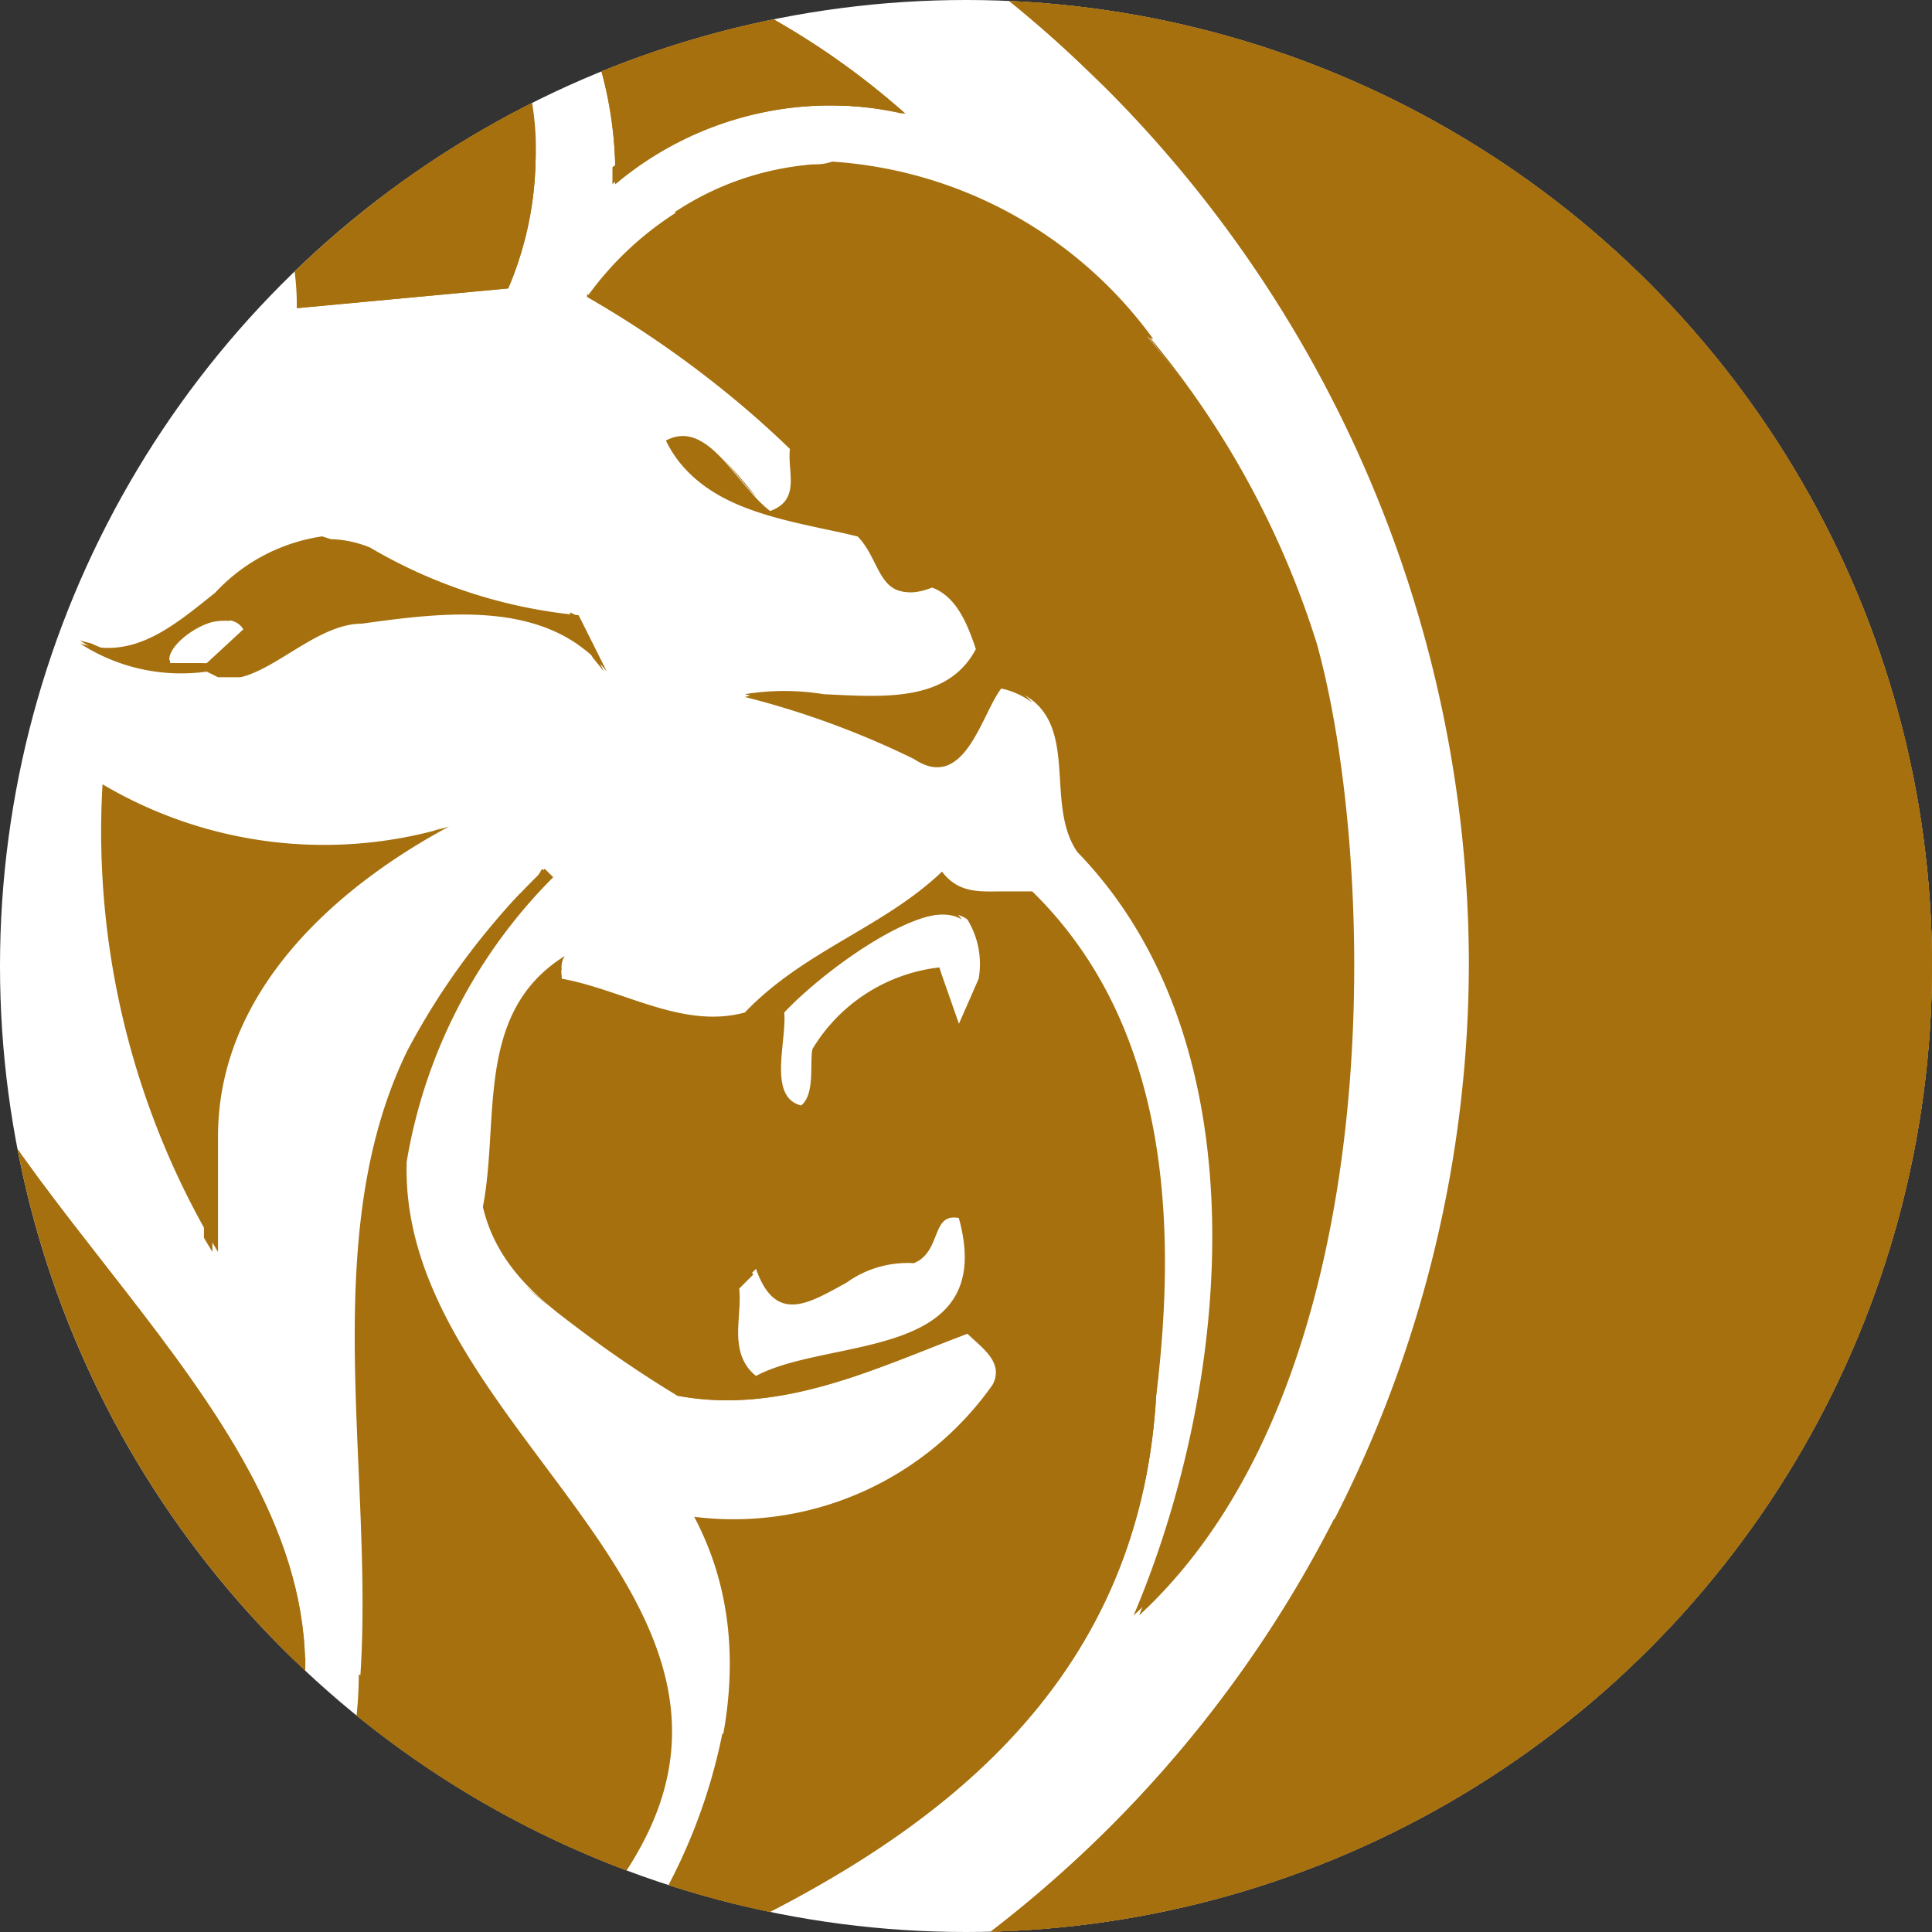 <svg xmlns="http://www.w3.org/2000/svg" xmlns:xlink="http://www.w3.org/1999/xlink" width="32" height="32" viewBox="0 0 32 32"><rect x="0" y="0" width="32" height="32" fill="#333333" stroke="none"/><defs><clipPath id="a"><circle cx="16" cy="16" r="16" transform="translate(0 0)" fill="#fff" stroke="#707070" stroke-width="1"/></clipPath><radialGradient id="b" cx="-0.058" cy="2.187" r="4.351" gradientTransform="matrix(1.35, 0, 0, -1, 2.174, -29.345)" gradientUnits="objectBoundingBox"><stop offset="0" stop-color="#e5b86d"/><stop offset="1" stop-color="#a6700e"/></radialGradient><radialGradient id="c" cx="0.014" cy="8.975" r="14.374" gradientTransform="matrix(0.267, 0, 0, -1, -2.967, -93.906)" xlink:href="#b"/><radialGradient id="d" cx="0.365" cy="5.401" r="6.304" gradientTransform="matrix(1.554, 0, 0, -1, 5.518, -38.257)" xlink:href="#b"/><radialGradient id="e" cx="-0.465" cy="0.873" r="1.896" gradientTransform="matrix(2.666, 0, 0, -1, 9.668, -13.011)" xlink:href="#b"/><radialGradient id="f" cx="-0.918" cy="0.93" r="1.034" gradientTransform="matrix(1.997, 0, 0, -1, 3.09, -6.186)" xlink:href="#b"/><radialGradient id="g" cx="0.259" cy="0.826" r="2.517" gradientTransform="matrix(2.7, 0, 0, -1, 11.732, -17.9)" xlink:href="#b"/><radialGradient id="h" cx="0.149" cy="5.523" r="6.141" gradientTransform="matrix(0.622, 0, 0, -1, -1.469, -36.746)" xlink:href="#b"/><radialGradient id="i" cx="-1.405" cy="8.896" r="9.907" gradientTransform="matrix(0.595, 0, 0, -1, -3.111, -59.739)" xlink:href="#b"/><radialGradient id="j" cx="-0.583" cy="0.868" r="1.894" gradientTransform="matrix(1.565, 0, 0, -1, 2.102, -13.017)" xlink:href="#b"/><radialGradient id="k" cx="-0.661" cy="1.128" r="1.394" gradientTransform="matrix(1.905, 0, 0, -1, 3.139, -8.604)" xlink:href="#b"/><radialGradient id="l" cx="1.643" cy="-0.445" r="2.534" gradientTransform="matrix(0.412, 0, 0, -1, -0.611, -14.997)" gradientUnits="objectBoundingBox"><stop offset="0" stop-color="#e5b86d"/><stop offset="0.258" stop-color="#e5b86d"/><stop offset="1" stop-color="#a6700e"/></radialGradient><radialGradient id="m" cx="1.509" cy="1.567" r="2.661" gradientTransform="matrix(0.695, 0, 0, -1, -0.308, -9.792)" xlink:href="#b"/><linearGradient id="n" x1="-2563.55" y1="-371.793" x2="-2559.608" y2="-371.793" gradientTransform="matrix(1, 0, 0, 1, 0, 0)" xlink:href="#b"/><linearGradient id="o" x1="-23.685" y1="-74.513" x2="-23.442" y2="-74.513" gradientTransform="matrix(1, 0, 0, 1, 0, 0)" xlink:href="#b"/><linearGradient id="p" x1="-10702.264" y1="-1088.414" x2="-10694.413" y2="-1088.414" gradientTransform="matrix(1, 0, 0, 1, 0, 0)" xlink:href="#b"/><linearGradient id="q" x1="-580.778" y1="-62.654" x2="-579.082" y2="-62.654" gradientTransform="matrix(1, 0, 0, 1, 0, 0)" xlink:href="#b"/><linearGradient id="r" x1="-22.498" y1="-36.439" x2="-22.265" y2="-36.439" gradientTransform="matrix(1, 0, 0, 1, 0, 0)" xlink:href="#b"/><linearGradient id="s" x1="-1132.201" y1="-117.134" x2="-1129.573" y2="-117.134" gradientTransform="matrix(1, 0, 0, 1, 0, 0)" xlink:href="#b"/><linearGradient id="t" x1="-260.389" y1="-128.921" x2="-259.263" y2="-128.921" gradientTransform="matrix(1, 0, 0, 1, 0, 0)" xlink:href="#b"/><linearGradient id="u" x1="-124.158" y1="-368.077" x2="-123.442" y2="-368.077" gradientTransform="matrix(1, 0, 0, 1, 0, 0)" xlink:href="#b"/><linearGradient id="v" x1="-21.42" y1="-43.253" x2="-21.188" y2="-43.253" gradientTransform="matrix(1, 0, 0, 1, 0, 0)" xlink:href="#b"/><linearGradient id="w" x1="-17.538" y1="-4.758" x2="-17.355" y2="-4.758" gradientTransform="matrix(1, 0, 0, 1, 0, 0)" xlink:href="#b"/><linearGradient id="x" x1="-6.912" y1="-64.058" x2="-6.813" y2="-64.058" gradientTransform="matrix(1, 0, 0, 1, 0, 0)" xlink:href="#b"/><linearGradient id="y" x1="-25.574" y1="-94.388" x2="-25.316" y2="-94.388" gradientTransform="matrix(1, 0, 0, 1, 0, 0)" xlink:href="#b"/><linearGradient id="z" x1="-14.276" y1="-16.043" x2="-14.091" y2="-16.043" gradientTransform="matrix(1, 0, 0, 1, 0, 0)" xlink:href="#b"/><linearGradient id="aa" x1="-345.351" y1="-99.934" x2="-344.038" y2="-99.934" gradientTransform="matrix(1, 0, 0, 1, 0, 0)" xlink:href="#b"/><linearGradient id="ab" x1="-7.389" y1="-6.476" x2="-7.278" y2="-6.476" gradientTransform="matrix(1, 0, 0, 1, 0, 0)" xlink:href="#b"/><linearGradient id="ac" x1="-14.736" y1="-18.105" x2="-14.55" y2="-18.105" gradientTransform="matrix(1, 0, 0, 1, 0, 0)" xlink:href="#b"/><linearGradient id="ad" x1="-10.01" y1="-8.935" x2="-9.861" y2="-8.935" gradientTransform="matrix(1, 0, 0, 1, 0, 0)" xlink:href="#b"/><linearGradient id="ae" x1="-5.991" y1="-6.628" x2="-5.906" y2="-6.628" gradientTransform="matrix(1, 0, 0, 1, 0, 0)" xlink:href="#b"/><linearGradient id="af" x1="-3.256" y1="-3.085" x2="-3.211" y2="-3.085" gradientTransform="matrix(1, 0, 0, 1, 0, 0)" xlink:href="#b"/><linearGradient id="ag" x1="-16.803" y1="-25.039" x2="-16.588" y2="-25.039" gradientTransform="matrix(1, 0, 0, 1, 0, 0)" xlink:href="#b"/><linearGradient id="ah" x1="-5.144" y1="-90.514" x2="-5.056" y2="-90.514" gradientTransform="matrix(1, 0, 0, 1, 0, 0)" xlink:href="#b"/><linearGradient id="ai" x1="-44.595" y1="-53.828" x2="-44.229" y2="-53.828" gradientTransform="matrix(1, 0, 0, 1, 0, 0)" xlink:href="#b"/><linearGradient id="aj" x1="-12.914" y1="-74.135" x2="-12.759" y2="-74.135" gradientTransform="matrix(1, 0, 0, 1, 0, 0)" xlink:href="#b"/><linearGradient id="ak" x1="-12.324" y1="-67.181" x2="-12.171" y2="-67.181" gradientTransform="matrix(1, 0, 0, 1, 0, 0)" xlink:href="#b"/><linearGradient id="al" x1="-86.958" y1="-149.681" x2="-86.357" y2="-149.681" gradientTransform="matrix(1, 0, 0, 1, 0, 0)" xlink:href="#b"/><linearGradient id="am" x1="-17.19" y1="-58.249" x2="-16.971" y2="-58.249" gradientTransform="matrix(1, 0, 0, 1, 0, 0)" xlink:href="#b"/></defs><g transform="translate(-168 -821)"><circle cx="16" cy="16" r="16" transform="translate(168 821)" fill="#fff"/><g transform="translate(168 821)" clip-path="url(#a)"><g transform="translate(0.111 -0.356)"><path d="M70.9,243.7a13.5,13.5,0,0,0,1.913,7.746v-1.913c0-2.38,1.913-4.106,3.826-5.133A7.2,7.2,0,0,1,70.9,243.7Z" transform="translate(-69.313 -230.354)" fill="url(#b)"/><path d="M74.113,234.9a3.011,3.011,0,0,0-1.773.933c-.7.56-1.353,1.12-2.24.84a3.074,3.074,0,0,0,2.1.467l.187.093h.373c.607-.14,1.307-.887,2.007-.887,1.353-.187,3.08-.42,4.06.793l-.467-.933a8.366,8.366,0,0,1-3.453-1.12,1.832,1.832,0,0,0-.653-.14Zm-1.307,1.54L72.2,237h-.607c-.14-.327.933-1.027,1.213-.56" transform="translate(-68.887 -225.66)" fill="url(#c)"/><path d="M67.5,223.1a13.9,13.9,0,0,0,2.007.42,2.217,2.217,0,0,0,1.167-3.173A5.159,5.159,0,0,0,67.5,218.2Z" transform="translate(-67.5 -216.753)" fill="url(#d)"/><path d="M79.14,249.733c-2.193,4.526.887,10.779-2.24,14.653h4.946a4.793,4.793,0,0,0,.653-.7c3.64-4.76-3.5-7.56-3.36-12.133a8.687,8.687,0,0,1,2.427-4.713l-.14-.14a11.768,11.768,0,0,0-2.287,3.033" transform="translate(-72.514 -231.954)" fill="url(#e)"/><path d="M102.2,215.147a20.583,20.583,0,0,1,8.026,16.192,20.244,20.244,0,0,1-8.026,16.192h16.239V215.1H102.2Z" transform="translate(-86.008 -215.1)" fill="url(#f)"/><path d="M67.5,256.1v13.346h2.8l.7-.56C74.78,263.706,70.253,260.113,67.5,256.1Z" transform="translate(-67.5 -236.968)" fill="url(#g)"/><path d="M67.5,215.147v.513a8.011,8.011,0,0,1,2.193.653,4.726,4.726,0,0,1,2.613,4.246l3.5-.327a5.638,5.638,0,0,0,.233-3.78,6.125,6.125,0,0,0-.84-1.353H67.5Z" transform="translate(-67.5 -215.1)" fill="url(#h)"/><path d="M87.3,215.2a6.539,6.539,0,0,1,.84,3.36,5.55,5.55,0,0,1,4.806-1.167,12.752,12.752,0,0,0-3.453-2.193Z" transform="translate(-78.06 -215.153)" fill="url(#i)"/><path d="M88.74,249.133c-1.027.28-2.007-.373-3.033-.56,0-.14-.047-.28.047-.373-1.493.933-1.073,2.707-1.353,4.153.373,1.587,2.053,2.193,3.22,3.127,1.727.327,3.313-.467,4.806-1.027.233.233.607.467.42.84a5.245,5.245,0,0,1-4.946,2.193c1.213,2.287.373,4.946-.887,7h1.213c3.593-1.68,7.046-4.153,7.326-9.006.373-3.033.14-6.206-2.053-8.353h-.467c-.373,0-.747.047-1.027-.327-.98.933-2.287,1.307-3.266,2.333m.653,0c.653-.7,2.427-2.007,3.033-1.54a1.408,1.408,0,0,1,.187.98l-.327.747-.327-.933a2.824,2.824,0,0,0-2.1,1.353c-.047.233.047.747-.187.933-.56-.14-.233-1.073-.28-1.54m2.893,3.407c.653,2.38-2.147,1.96-3.36,2.613-.467-.373-.233-.98-.327-1.447l.327-.327c.327.933.887.56,1.493.233a1.734,1.734,0,0,1,1.12-.327c.467-.187.28-.84.747-.747" transform="translate(-76.514 -232.007)" fill="url(#j)"/><path d="M91.833,221.7a5.324,5.324,0,0,0-3.733,2.193,16.635,16.635,0,0,1,3.36,2.52c-.047.373.187.84-.327,1.027-.56-.42-1.027-1.54-1.727-1.167.56,1.167,2.007,1.26,3.173,1.587.42.42.327,1.167,1.213.84.42.14.607.607.747,1.027-.467.887-1.54.793-2.52.747a4.065,4.065,0,0,0-1.307,0,14.333,14.333,0,0,1,2.8,1.027c.84.56,1.12-.747,1.447-1.167,1.447.373.653,1.867,1.26,2.753,3.126,3.22,2.52,8.913.933,12.646,4.246-3.92,3.92-12.6,2.94-16.1-.98-3.406-3.966-7.933-7.98-7.933h-.28" transform="translate(-78.487 -218.62)" fill="url(#k)"/><path d="M83.692,215.2a20.3,20.3,0,0,1,5.973,7.326,70.04,70.04,0,0,1,10.266,6.02v-13.3H83.692Zm-6.953,0a6.54,6.54,0,0,1,.84,3.36,5.55,5.55,0,0,1,4.806-1.167,12.752,12.752,0,0,0-3.453-2.193Zm-9.239,0v.513a8.01,8.01,0,0,1,2.193.653,5.4,5.4,0,0,1,2.333,2.567,24.484,24.484,0,0,1,4.153-.093,4.531,4.531,0,0,0-.14-2.287,6.125,6.125,0,0,0-.84-1.353Zm0,4.62a25.5,25.5,0,0,1,3.266-.747c-.047-.093-.047-.233-.093-.327A4.978,4.978,0,0,0,67.5,216.6Zm13.346-1.587a4.8,4.8,0,0,0-2.287.793,37.884,37.884,0,0,1,7.933,2.1,7.143,7.143,0,0,0-5.32-2.94.911.911,0,0,1-.327.047" transform="translate(-67.5 -215.153)" fill="url(#l)"/><path d="M89.479,251.986a20.2,20.2,0,0,1-5.786,6.906H99.932V236.4c-2.427,5.786-5.693,11.9-10.453,15.586M67.5,258.939h2.8l.7-.56a6.488,6.488,0,0,0,1.447-4.106,36.283,36.283,0,0,1-4.9-2.193v6.86Zm11.853-3.407a9.338,9.338,0,0,1-1.4,3.36h1.213a14.177,14.177,0,0,0,5.786-4.34,15.334,15.334,0,0,1-5.6.98m-7.513,3.407h4.946a4.8,4.8,0,0,0,.653-.7,4.386,4.386,0,0,0,1.027-2.706,19.809,19.809,0,0,1-5.133-.98,7.318,7.318,0,0,1-1.493,4.386" transform="translate(-67.5 -226.461)" fill="url(#m)"/><path d="M86.9,249.94v.047l.14.047a.35.35,0,0,1,.047-.233Z" transform="translate(-77.847 -233.607)" fill="url(#n)"/><path d="M96.787,259.447a2.064,2.064,0,0,0-1.12.327c-.42.233-.84.467-1.167.28.327.467.793.187,1.307-.14a1.734,1.734,0,0,1,1.12-.327c.373-.187.28-.747.607-.747l-.047-.14h-.093c-.327,0-.187.607-.607.747" transform="translate(-81.901 -238.354)" fill="url(#o)"/><path d="M87.3,249.747l.093-.047Z" transform="translate(-78.06 -233.554)" fill="url(#p)"/><path d="M93.411,260.6l-.327.327c.047.467-.187,1.12.327,1.447h0c-.28-.373-.093-.887-.14-1.307l.233-.233c-.047-.047-.047-.14-.093-.233Z" transform="translate(-81.138 -239.368)" fill="url(#q)"/><path d="M94.666,249.633c.047.467-.187,1.307.187,1.493-.14-.28,0-.98-.047-1.353.607-.653,2.333-1.96,2.986-1.54h0a.515.515,0,0,0-.467-.233,5.392,5.392,0,0,0-2.66,1.633" transform="translate(-81.973 -232.647)" fill="url(#r)"/><path d="M100.4,250.247l.233.793.047-.187-.187-.653Z" transform="translate(-85.047 -233.821)" fill="url(#s)"/><path d="M92.7,231.9c.233.233.467.56.653.747A9.35,9.35,0,0,0,92.7,231.9Z" transform="translate(-80.941 -224.06)" fill="url(#t)"/><path d="M98.7,236.4c.14.187.327.327.793.14a1.021,1.021,0,0,1,.233.14.68.68,0,0,0-.42-.28.674.674,0,0,1-.607,0" transform="translate(-84.141 -226.461)" fill="url(#u)"/><path d="M88.1,226.347a17.82,17.82,0,0,1,3.173,2.333h0A16.576,16.576,0,0,0,88.1,226.3Z" transform="translate(-78.487 -221.074)" fill="url(#v)"/><path d="M106.7,226.3a14.4,14.4,0,0,1,3.22,5.646c.98,3.406,1.307,11.666-2.567,15.726-.047.187-.14.373-.187.513,4.246-3.92,3.92-12.6,2.94-16.1A14.816,14.816,0,0,0,106.7,226.3Z" transform="translate(-88.408 -221.074)" fill="url(#w)"/><path d="M85.9,261.5a19.186,19.186,0,0,0,2.52,1.82c1.727.327,3.313-.467,4.806-1.027l.14.14-.28-.28c-1.54.56-3.126,1.353-4.806,1.027-.747-.607-1.68-1.027-2.38-1.68Z" transform="translate(-77.314 -239.848)" fill="url(#x)"/><path d="M91.6,232.5c.653.747,1.867.887,2.847,1.12l-.14-.14c-.373-.093-.84-.187-1.26-.28l-.047.047-.093-.047a4.4,4.4,0,0,1-1.307-.7Z" transform="translate(-80.354 -224.38)" fill="url(#y)"/><path d="M77.766,245.433c-1.727,1.073-3.266,2.66-3.266,4.76v1.82l.14.233v-1.913c0-2.38,1.913-4.106,3.826-5.133a2.458,2.458,0,0,1-.7.233" transform="translate(-71.233 -231.154)" fill="url(#z)"/><path d="M87.5,237.647l.373.7.187.233h0l-.467-.933L87.5,237.6Z" transform="translate(-78.167 -227.101)" fill="url(#aa)"/><path d="M80.953,247.12a7.935,7.935,0,0,0-2.1,4.293c-.14,4.573,7,7.373,3.36,12.133-.187.28-.42.467-.607.7H76.94l-.14.14h4.946a4.8,4.8,0,0,0,.653-.7c3.64-4.76-3.5-7.56-3.36-12.133a8.687,8.687,0,0,1,2.427-4.713l-.14-.14a1.1,1.1,0,0,1-.373.42" transform="translate(-72.46 -231.954)" fill="url(#ab)"/><path d="M80.647,215.2a8.542,8.542,0,0,1,.7,1.167,5.638,5.638,0,0,1-.233,3.78l-3.313.28v.187l3.5-.327a5.638,5.638,0,0,0,.233-3.78,4.9,4.9,0,0,0-.887-1.307Z" transform="translate(-72.994 -215.153)" fill="url(#ac)"/><path d="M67.5,256.1v.047c2.753,3.966,7.046,7.513,3.313,12.553l-.7.56H67.5v.14h2.8l.7-.56c3.78-5.133-.747-8.726-3.5-12.739Z" transform="translate(-67.5 -236.968)" fill="url(#ad)"/><path d="M96.44,247.5c2.053,2.147,2.287,5.226,1.913,8.213-.233,4.806-3.686,7.326-7.326,9.006h-.933l-.093.14h1.213c3.593-1.68,7.046-4.153,7.326-9.006.327-3.033.093-6.206-2.1-8.353Z" transform="translate(-79.501 -232.381)" fill="url(#ae)"/><path d="M118.253,215.2v32.245H102.433l-.233.187h16.239V215.2Z" transform="translate(-86.008 -215.153)" fill="url(#af)"/><path d="M70.487,221.653a2.217,2.217,0,0,1-1.167,3.173,12.588,12.588,0,0,1-1.82-.373v.14a13.9,13.9,0,0,0,2.007.42,2.217,2.217,0,0,0,1.167-3.173,4.183,4.183,0,0,0-.7-.84,3.522,3.522,0,0,1,.513.653" transform="translate(-67.5 -218.247)" fill="url(#ag)"/><path d="M74.58,237.387c-.887,0-1.773,1.167-2.473.84h-.513v-.047a2.981,2.981,0,0,1-1.307-.28l-.187-.047a3.074,3.074,0,0,0,2.1.467l.187.093h.373c.607-.14,1.307-.887,2.007-.887,1.213-.187,2.753-.373,3.733.513a2.981,2.981,0,0,0-2.287-.84,15.8,15.8,0,0,0-1.633.187" transform="translate(-68.887 -226.887)" fill="url(#ah)"/><path d="M102.2,215.2a18.169,18.169,0,0,1,2.007,1.773A14.728,14.728,0,0,0,102.2,215.2Z" transform="translate(-86.008 -215.153)" fill="url(#ai)"/><path d="M96.36,241.067a9.21,9.21,0,0,0-2.473-.887l-.187.047a14.332,14.332,0,0,1,2.8,1.027c.84.56,1.12-.747,1.447-1.167a1.312,1.312,0,0,1,.513.233,1.282,1.282,0,0,0-.7-.42c-.28.467-.56,1.727-1.4,1.167" transform="translate(-81.474 -228.327)" fill="url(#aj)"/><path d="M89,220.413v.28a5.55,5.55,0,0,1,4.806-1.167l-.233-.187a5.292,5.292,0,0,0-1.167-.14A5.927,5.927,0,0,0,89,220.413" transform="translate(-78.967 -217.287)" fill="url(#ak)"/><path d="M72.888,238.2h.187a1.056,1.056,0,0,1,.98-.513l.047-.047h0a.363.363,0,0,0-.327-.14c-.42,0-.98.467-.887.7" transform="translate(-70.368 -227.047)" fill="url(#al)"/><path d="M67.5,216.14a8.015,8.015,0,0,1,2.193.653,5.5,5.5,0,0,1,1.167.887,5.093,5.093,0,0,0-1.353-1.073A9.128,9.128,0,0,0,67.5,216Z" transform="translate(-67.5 -215.58)" fill="url(#am)"/></g></g></g></svg>